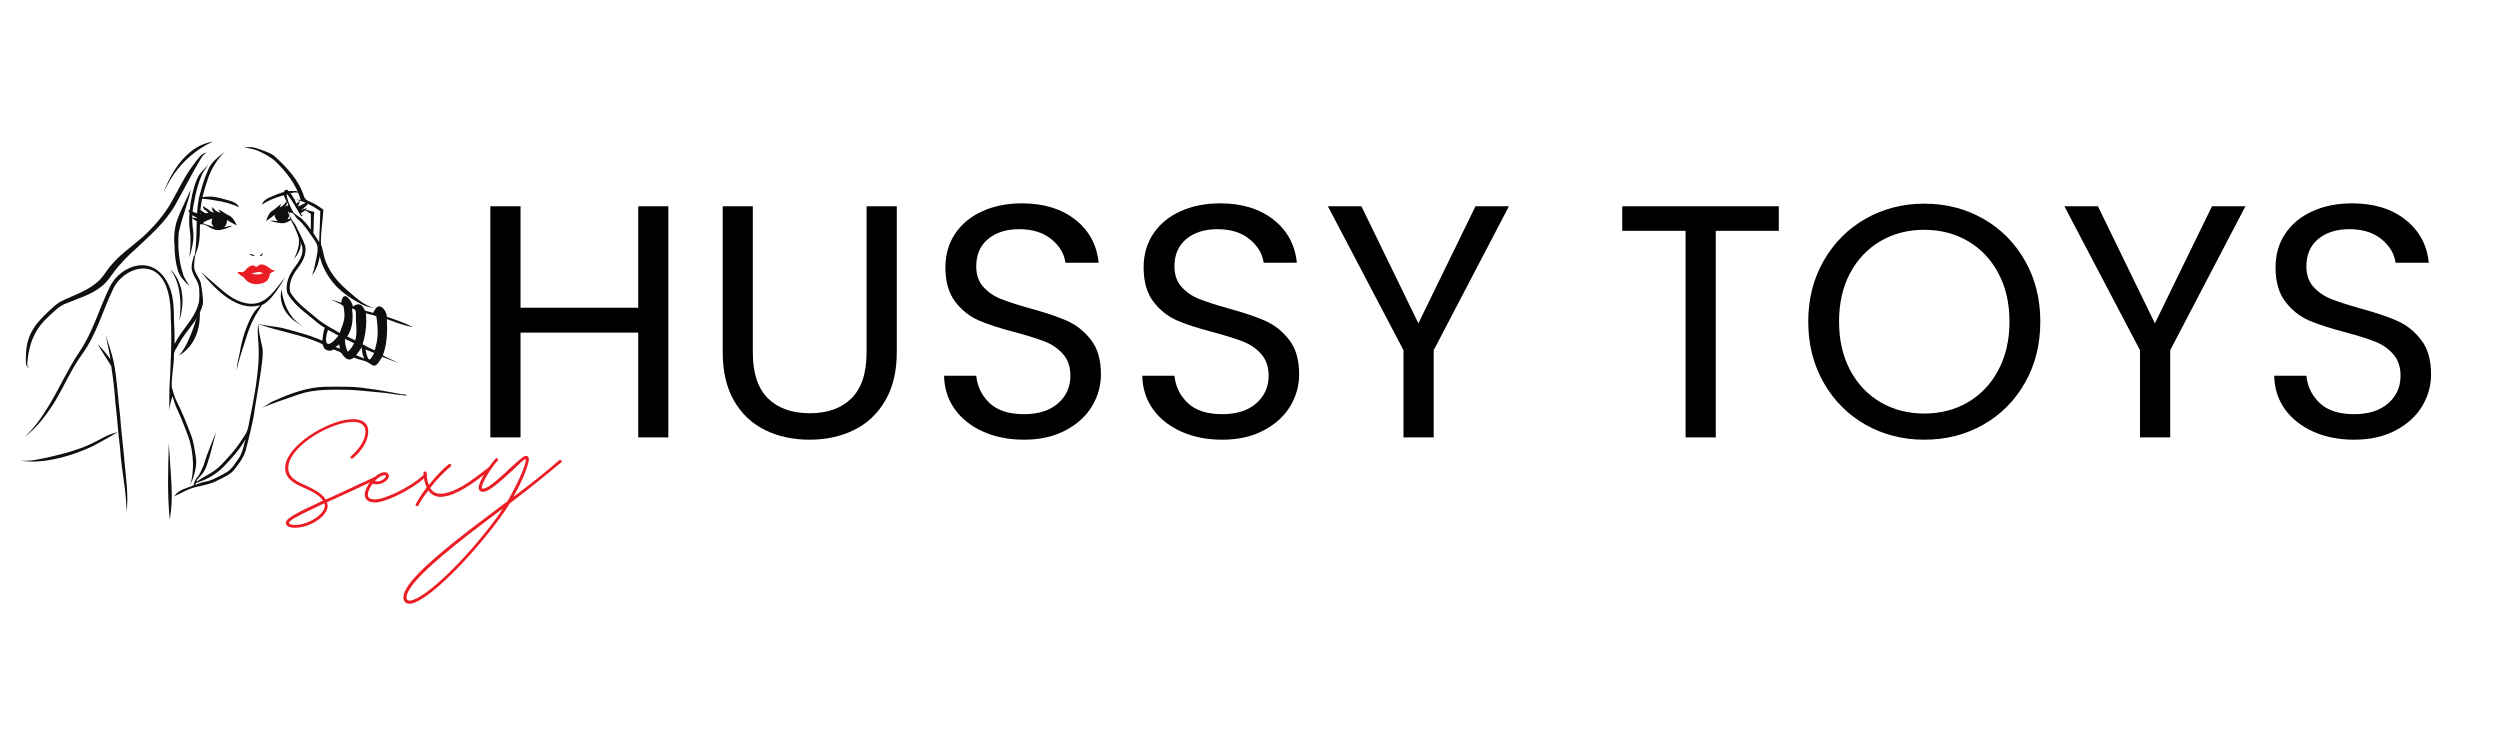 <svg xmlns="http://www.w3.org/2000/svg" xmlns:xlink="http://www.w3.org/1999/xlink" width="500" zoomAndPan="magnify" viewBox="0 0 375 112.5" height="150" preserveAspectRatio="xMidYMid meet" version="1.0"><defs><g/><clipPath id="518c96059e"><path d="M 26 22 L 61.945 22 L 61.945 75 L 26 75 Z M 26 22 " clip-rule="nonzero"/></clipPath><clipPath id="5186263600"><path d="M 39 58 L 61.945 58 L 61.945 62 L 39 62 Z M 39 58 " clip-rule="nonzero"/></clipPath><clipPath id="9d1710f5b2"><path d="M 2.957 64 L 18 64 L 18 70 L 2.957 70 Z M 2.957 64 " clip-rule="nonzero"/></clipPath><clipPath id="42d68f6152"><path d="M 25.164 66.367 L 25.809 66.367 L 25.809 77.984 L 25.164 77.984 Z M 25.164 66.367 " clip-rule="nonzero"/></clipPath><clipPath id="b39987c21c"><path d="M 24 21.242 L 32 21.242 L 32 30 L 24 30 Z M 24 21.242 " clip-rule="nonzero"/></clipPath></defs><g fill="#ea1c24" fill-opacity="1"><g transform="translate(41.546, 76.844)"><g><path d="M 3.188 2.297 C 5.688 2.031 8.219 -0.047 7.469 -1.5 L 8.391 -1.906 C 10.125 -2.703 12.234 -3.656 14.688 -4.828 C 14.797 -4.875 14.812 -4.969 14.812 -5.031 C 14.797 -5.188 14.719 -5.25 14.594 -5.234 C 14.562 -5.234 14.516 -5.234 14.516 -5.234 L 8.203 -2.297 L 7.297 -1.922 C 6.875 -2.656 5.922 -3.297 4.453 -3.969 C 2.719 -4.703 1.594 -5.359 1.703 -6.844 C 1.906 -9.75 7.328 -13.156 10.859 -13.531 C 12.5 -13.703 13.328 -13.125 13.266 -11.953 C 13.188 -10.797 12.422 -9.578 11.109 -8.422 C 11.078 -8.391 11.016 -8.297 11.016 -8.219 C 11.031 -8.109 11.156 -8.047 11.281 -8.062 C 11.312 -8.062 11.391 -8.078 11.422 -8.125 C 12.797 -9.312 13.594 -10.625 13.688 -11.922 C 13.797 -13.422 12.719 -14.141 10.812 -13.938 C 7.203 -13.547 1.5 -9.984 1.234 -6.875 C 1.109 -5.078 2.531 -4.297 4.297 -3.562 C 5.656 -2.953 6.547 -2.359 6.891 -1.75 C 2.203 0.422 1.281 1 1.344 1.672 C 1.406 2.203 2.188 2.406 3.188 2.297 Z M 3.141 1.875 C 2.375 1.953 1.828 1.812 1.797 1.625 C 1.766 1.281 2.719 0.688 7.094 -1.344 C 7.156 -1.234 7.156 -1.156 7.172 -1.078 C 7.297 0.078 5.141 1.656 3.141 1.875 Z M 3.141 1.875 "/></g></g></g><g fill="#ea1c24" fill-opacity="1"><g transform="translate(55.379, 75.368)"><g><path d="M 1.281 -0.031 C 2.469 -0.156 6.062 -1.625 8.547 -3.891 C 8.625 -3.938 8.641 -4.016 8.641 -4.094 C 8.625 -4.219 8.5 -4.281 8.375 -4.281 C 8.344 -4.266 8.297 -4.266 8.281 -4.219 C 5.844 -2.016 2.344 -0.594 1.234 -0.484 C 0.359 -0.391 -0.141 -0.562 -0.188 -1.062 C -0.25 -1.547 0.078 -2.219 0.516 -2.812 C 0.766 -2.719 1.062 -2.703 1.469 -2.75 C 2.172 -2.828 3.016 -3.5 2.953 -4 C 2.922 -4.391 2.609 -4.578 2.188 -4.531 C 0.922 -4.391 -0.797 -2.266 -0.656 -1.016 C -0.578 -0.25 0.172 0.094 1.281 -0.031 Z M 1.438 -3.172 C 1.172 -3.141 0.984 -3.172 0.828 -3.188 C 1.266 -3.656 1.781 -4.031 2.234 -4.078 C 2.422 -4.094 2.5 -4.078 2.516 -3.953 C 2.547 -3.719 1.875 -3.219 1.438 -3.172 Z M 1.438 -3.172 "/></g></g></g><g fill="#ea1c24" fill-opacity="1"><g transform="translate(63.234, 74.53)"><g><path d="M -0.672 1.406 C -0.594 1.391 -0.516 1.328 -0.484 1.297 C -0.062 0.516 0.406 -0.203 0.969 -0.875 C 0.984 -0.953 1.031 -0.938 1.078 -0.891 C 1.516 -0.25 2.25 0.078 3.141 -0.016 C 5.281 -0.25 7.547 -1.891 10.266 -4 C 10.297 -4.031 10.297 -4.109 10.281 -4.188 C 10.266 -4.312 10.188 -4.391 10.078 -4.375 C 10 -4.375 9.953 -4.359 9.922 -4.312 C 7.266 -2.25 5.156 -0.703 3.094 -0.484 C 2.312 -0.406 1.703 -0.656 1.328 -1.281 C 1.281 -1.344 1.281 -1.391 1.328 -1.391 C 2.375 -2.734 3.547 -3.875 4.359 -4.547 C 4.422 -4.578 4.469 -4.656 4.453 -4.734 C 4.438 -4.859 4.312 -4.953 4.203 -4.938 C 4.156 -4.938 4.125 -4.922 4.078 -4.891 C 3.281 -4.266 2.172 -3.141 1.156 -1.859 C 1.078 -1.828 1.047 -1.812 1.047 -1.875 C 0.891 -2.344 0.781 -2.906 0.75 -3.609 C 0.734 -3.734 0.609 -3.828 0.5 -3.812 C 0.375 -3.797 0.266 -3.672 0.281 -3.547 C 0.328 -2.703 0.484 -1.984 0.75 -1.469 C 0.75 -1.406 0.75 -1.359 0.719 -1.328 C 0.125 -0.562 -0.406 0.234 -0.859 1.078 C -0.891 1.109 -0.891 1.156 -0.891 1.188 C -0.875 1.297 -0.781 1.406 -0.672 1.406 Z M -0.672 1.406 "/></g></g></g><g fill="#ea1c24" fill-opacity="1"><g transform="translate(72.891, 73.5)"><g><path d="M -11.344 17.062 C -8.781 16.781 -2.25 10.141 2.109 4.188 C 2.609 3.484 3.125 2.766 3.547 2.031 C 6.891 -0.469 9.734 -2.859 11.297 -4.141 C 11.344 -4.203 11.359 -4.281 11.359 -4.359 C 11.344 -4.469 11.234 -4.531 11.109 -4.516 C 11.078 -4.516 11.031 -4.516 11 -4.469 C 9.328 -3 7.109 -1.188 4.109 1.031 C 5.641 -1.656 6.5 -4.078 6.438 -4.688 C 6.406 -4.984 6.25 -5.156 5.938 -5.125 C 5.672 -5.094 5.203 -4.719 3.75 -3.391 C 2.266 -1.984 0.438 -0.281 -0.375 -0.203 C -0.578 -0.172 -0.609 -0.203 -0.625 -0.328 C -0.688 -0.906 0.734 -3.297 1.766 -4.406 C 1.797 -4.438 1.844 -4.5 1.828 -4.578 C 1.828 -4.688 1.703 -4.781 1.578 -4.766 C 1.547 -4.766 1.5 -4.734 1.469 -4.719 C 0.531 -3.734 -1.172 -1.125 -1.094 -0.281 C -1.047 0.109 -0.734 0.312 -0.312 0.266 C 0.641 0.172 2.578 -1.672 4.078 -3.031 C 5 -3.922 5.5 -4.391 5.781 -4.578 C 5.906 -4.656 5.984 -4.609 6 -4.484 C 5.859 -3.266 4.25 -0.031 3.203 1.719 L 2.953 1.891 L -2.609 6.094 C -9.484 11.422 -12.562 14.547 -12.375 16.281 C -12.312 16.797 -11.891 17.125 -11.344 17.062 Z M -11.391 16.594 C -11.703 16.625 -11.875 16.5 -11.906 16.234 C -12.062 14.734 -8.984 11.609 -2.328 6.453 C -0.719 5.203 0.969 3.969 2.562 2.75 L 1.781 3.922 C -2.922 10.375 -9.141 16.359 -11.391 16.594 Z M -11.391 16.594 "/></g></g></g><g clip-path="url(#518c96059e)"><path fill="#100f0d" d="M 33.508 70.039 C 32.367 71.191 30.906 72.004 29.355 72.461 C 29.348 72.531 29.34 72.672 29.336 72.742 C 29.922 72.438 30.566 72.281 31.211 72.164 C 32.117 71.887 32.945 71.406 33.781 70.965 C 34.68 70.508 35.211 69.609 35.766 68.816 C 36.383 67.945 36.535 66.879 36.828 65.883 C 35.953 67.438 34.738 68.762 33.508 70.039 Z M 54.816 52.422 C 55.293 54.758 55.609 53.895 56.129 52.938 C 55.691 52.762 55.25 52.598 54.816 52.422 Z M 53.41 53.281 C 53.824 53.445 54.238 53.613 54.641 53.801 C 54.375 53.266 54.289 52.676 54.266 52.09 C 53.996 52.496 53.723 52.902 53.41 53.281 Z M 50.312 52.047 C 50.539 52.133 50.766 52.219 50.992 52.301 C 50.953 52.09 50.918 51.875 50.879 51.664 C 50.691 51.793 50.5 51.918 50.312 52.047 Z M 51.77 50.836 C 51.695 51.508 51.887 52.152 52.145 52.766 C 52.582 52.438 52.895 51.977 53.098 51.473 C 52.648 51.27 52.211 51.051 51.77 50.836 Z M 49.191 49.484 C 48.543 51.43 48.953 52.633 50.762 50.344 C 50.238 50.047 49.723 49.75 49.191 49.484 Z M 54.883 46.984 C 54.871 47.012 55.195 49.246 54.379 51.637 C 54.98 51.965 55.582 52.289 56.219 52.547 C 56.605 51.07 56.84 50.199 56.461 47.465 C 55.988 47.184 55.395 47.188 54.883 46.984 Z M 52.797 46.301 C 52.953 47.301 53.027 49.039 52.09 50.484 C 52.555 50.719 52.809 50.844 53.281 51.055 C 53.652 49.848 53.355 48.59 53.379 47.363 C 53.41 46.844 53.418 46.312 52.797 46.301 Z M 36.586 22.047 C 37.461 22.109 37.816 21.973 38.66 22.301 C 39.484 22.586 40.348 22.84 41.074 23.328 C 42.977 25.051 44.883 27.035 45.613 29.523 C 45.719 29.781 46.078 30.156 46.414 30.219 C 47.18 30.512 47.859 30.977 48.512 31.465 C 48.402 33.18 48.09 34.895 48.141 36.617 C 48.363 37.273 48.48 37.84 48.633 38.527 C 49.164 40.5 50.484 42.137 52.008 43.465 C 53.18 44.465 54.523 45.801 56.094 46.191 C 55.422 46.109 54.758 45.93 54.164 45.609 C 52.797 44.895 51.5 44.02 50.414 42.918 C 49.25 41.656 48.371 40.129 47.961 38.461 C 47.781 39.484 47.457 40.488 46.785 41.305 C 46.93 40.902 47.094 40.504 47.164 40.082 C 47.34 39.109 47.664 38.145 47.645 37.145 C 47.629 36.746 47.43 36.391 47.207 36.074 C 46.41 34.945 45.688 33.734 44.617 32.828 C 44.227 32.508 44.047 31.738 43.418 31.887 C 43.383 32.738 44.109 33.258 44.43 33.965 C 44.906 34.949 45.457 35.902 45.797 36.945 C 46.016 38.191 45.344 39.359 44.602 40.309 C 43.844 41.293 43.242 42.566 43.531 43.824 C 44.418 45.312 45.848 46.371 47.172 47.457 C 48.277 48.496 49.645 49.184 50.953 49.934 C 51.574 48.195 51.875 47.859 51.52 45.918 C 50.953 45.441 50.199 45.223 49.531 44.914 C 50.094 45.055 50.648 45.219 51.191 45.418 C 51.523 42.973 53.109 45.738 52.898 45.98 C 53.273 45.785 54.117 45.082 54.746 46.594 C 55.09 46.703 55.438 46.793 55.793 46.859 C 55.828 46.891 55.895 46.945 55.93 46.977 C 56.223 46.559 56.43 45.785 57.102 45.988 C 57.66 46.277 57.98 46.91 58.031 47.52 C 59.355 47.957 60.672 48.434 61.93 49.043 C 60.574 48.855 59.312 48.32 58.031 47.875 C 58.121 49.699 58.082 51.574 57.43 53.305 C 58.211 53.727 59.035 54.066 59.82 54.477 C 58.984 54.172 58.168 53.824 57.336 53.516 C 55.98 55.863 56.043 54.5 54.566 54.102 C 54.07 53.973 53.57 53.84 53.094 53.648 C 52.73 53.844 52.172 54.398 51.297 53.074 C 51.012 52.676 50.473 52.625 50.055 52.422 C 49.578 52.723 48.93 52.648 48.59 52.188 C 48.508 51.941 48.469 51.625 48.184 51.539 C 45.172 50.145 41.828 49.73 38.73 48.594 C 39.266 53.938 40.164 49.824 38.23 61.227 C 38.062 62.988 36.996 67.031 36.945 67.195 C 36.691 68.453 35.891 69.488 35.117 70.477 C 34.492 71.238 33.535 71.59 32.688 72.043 C 31.289 72.82 29.625 72.828 28.168 73.457 L 26.148 74.441 C 26.855 73.34 28.07 73.277 29.078 72.766 C 29.023 72.395 29.316 72.113 29.434 71.781 C 29.988 71.258 30.203 70.477 30.535 69.805 C 31.051 68.102 31.746 66.457 32.406 64.805 C 31.969 66.43 31.602 68.074 31.066 69.672 C 30.859 70.355 30.496 71 29.977 71.496 C 29.785 71.719 29.453 71.926 29.523 72.262 C 30.383 71.566 31.43 71.16 32.305 70.488 C 33.129 69.891 33.773 69.09 34.457 68.344 C 35.344 67.383 36.082 66.297 36.781 65.199 C 37.16 64.609 37.289 63.91 37.395 63.23 C 39.781 51.848 38.348 51.637 38.727 48.582 C 39.891 48.883 41.098 48.945 42.273 49.176 C 44.324 49.73 46.402 50.23 48.344 51.102 C 48.41 50.449 48.488 49.789 48.711 49.168 C 47.93 48.719 47.258 48.129 46.578 47.547 C 45.266 46.516 43.902 45.422 43.086 43.945 C 42.754 42.566 43.387 41.141 44.227 40.055 C 44.895 39.184 45.57 38.117 45.324 36.973 C 44.809 35.59 44.309 34.188 43.59 32.895 C 43.422 32.562 43.387 32.191 43.348 31.828 C 43.484 31.598 43.512 31.332 43.488 31.07 C 43.059 30.445 42.703 29.754 42.488 29.027 C 42.551 28.758 42.738 28.379 43.082 28.465 C 44.27 29.559 44.68 31.168 45.285 32.598 C 44.555 31.367 43.852 30.105 42.973 28.965 C 43.047 29.934 43.441 30.848 43.906 31.691 C 44.137 32.121 44.621 32.316 44.98 32.617 C 45.66 33.098 46.16 33.77 46.625 34.441 C 46.629 33.656 46.621 32.871 46.633 32.086 C 46.18 31.758 45.691 31.484 45.219 31.191 C 45.848 31.434 46.48 31.684 47.152 31.773 C 46.984 32.824 47.129 33.891 47 34.945 C 47.273 35.41 47.605 35.84 47.871 36.312 C 47.961 34.766 47.977 33.215 48.047 31.668 C 46.938 30.898 45.723 30.234 44.391 29.953 C 44.566 29.961 44.918 29.973 45.094 29.98 C 44.457 27.645 42.887 25.699 41.156 24.051 C 40.492 23.52 39.738 23.113 38.977 22.746 C 38.23 22.359 37.379 22.293 36.586 22.047 " fill-opacity="1" fill-rule="nonzero"/></g><path fill="#100f0d" d="M 25.633 59.133 Z M 25.781 59.133 C 25.781 59.133 25.781 59.133 25.785 59.133 C 25.777 59.133 25.777 59.129 25.781 59.133 Z M 30.055 31.82 C 30.129 30.098 30.637 28.441 31.188 26.82 C 31.707 25.27 32.586 23.855 33.785 22.73 C 32.801 23.508 31.703 24.266 31.219 25.473 C 30.605 26.816 30.211 28.246 29.848 29.676 C 29.266 32.527 29.691 35.469 29.199 38.332 C 29.027 38.402 29.016 38.566 28.98 38.789 C 28.84 39.242 28.738 39.715 28.742 40.191 C 28.805 41.293 29.758 42.09 29.867 43.18 C 29.902 43.785 29.973 44.984 29.773 45.57 C 29.086 47.996 27.297 49.355 26.188 51.594 C 26.18 50.578 26.199 49.562 26.109 48.551 C 26.062 46.723 26.129 44.836 25.449 43.098 C 23.301 37.773 18.016 39.688 16.418 43.137 C 14.859 46.355 13.914 49.883 11.863 52.852 C 10.168 55.379 8.949 58.172 7.371 60.762 C 6.34 62.477 5.203 64.164 3.703 65.516 C 5.484 64.207 6.824 62.41 8.023 60.582 C 9.523 58.141 10.625 55.473 12.309 53.141 C 14.469 50.199 15.391 46.621 16.961 43.379 C 18.594 39.719 25.672 37.434 25.613 47.539 C 25.809 51.25 25.59 54.969 25.391 58.672 C 25.398 58.688 25.406 58.707 25.414 58.723 C 25.406 59.559 25.379 61.016 25.379 61.695 C 25.398 60.992 25.672 60.086 25.875 59.426 C 26.051 59.992 26.273 60.777 26.496 61.211 C 27.168 62.668 27.762 64.164 28.316 65.668 C 29.02 67.969 29.211 70.473 28.523 72.805 C 29.094 71.465 29.609 69.996 29.371 68.52 C 29.188 67.434 29.062 66.324 28.668 65.289 C 27.996 63.527 27.309 61.766 26.445 60.09 C 26.113 59.473 26.012 58.77 25.773 58.117 C 25.676 56.504 26.098 54.914 26.094 53.297 C 26.031 52.652 26.547 52.184 26.797 51.637 C 27.98 49.414 29.758 48.137 30.418 45.676 C 30.539 44.914 30.258 43.32 30.148 42.559 C 29.941 41.629 29.102 40.918 29.113 39.93 C 29.156 39.203 29.18 38.453 29.465 37.77 C 30.242 35.879 29.859 33.801 30.055 31.82 " fill-opacity="1" fill-rule="nonzero"/><path fill="#100f0d" d="M 25.379 61.898 C 25.379 61.844 25.379 61.773 25.379 61.695 C 25.375 61.766 25.375 61.832 25.379 61.898 " fill-opacity="1" fill-rule="nonzero"/><path fill="#100f0d" d="M 29.043 24.672 C 29.605 23.992 30.051 23.047 31.004 22.863 C 30.746 23.078 30.438 23.262 30.273 23.562 C 28.816 25.926 27.609 28.422 26.238 30.828 C 24.734 33.422 22.414 35.387 20.262 37.426 C 19.172 38.363 18.188 39.418 17.281 40.535 C 16.672 41.348 16.133 42.234 15.328 42.879 C 13.789 44.191 11.789 44.727 9.953 45.5 C 9.344 45.711 8.801 46.086 8.328 46.516 C 7.25 47.484 6.129 48.469 5.422 49.754 C 4.527 51.266 4.188 53.031 4.074 54.762 C 4.156 54.871 4.32 55.086 4.402 55.195 C 4.168 55.016 3.844 54.828 3.891 54.48 C 3.824 52.562 3.984 50.844 5.074 49.199 C 5.629 48.297 6.406 47.566 7.152 46.828 C 7.758 46.258 8.344 45.652 9.082 45.25 C 10.926 44.301 13 43.711 14.586 42.324 C 15.383 41.684 15.855 40.758 16.504 39.984 C 17.824 38.305 19.625 37.098 21.23 35.703 C 22.898 34.223 24.559 32.348 25.668 30.391 C 26.766 28.473 27.684 26.438 29.043 24.672 " fill-opacity="1" fill-rule="nonzero"/><path fill="#100f0d" d="M 26.82 34.805 C 27.406 32.23 28.473 29.719 28.594 28.441 C 27.977 29.926 27.191 31.34 26.629 32.848 C 26.148 34.16 26.047 35.574 26.18 36.957 C 26.191 38.168 26.34 39.383 26.672 40.555 C 26.977 41.52 27.703 42.266 28.445 42.922 C 28.094 42.32 27.641 41.762 27.445 41.082 C 26.805 39.066 26.633 36.906 26.82 34.805 " fill-opacity="1" fill-rule="nonzero"/><path fill="#100f0d" d="M 29.633 26.676 C 28.863 28.246 28.078 32.109 28.488 34.633 C 28.672 35.973 28.559 37.32 28.398 38.652 C 28.777 37.309 29.176 35.902 28.953 34.496 C 28.754 33.066 28.809 31.602 29.141 30.199 C 29.344 28.859 29.742 27.555 30.242 26.297 C 30.488 25.695 30.93 25.207 31.293 24.672 C 30.695 25.301 30.008 25.879 29.633 26.676 " fill-opacity="1" fill-rule="nonzero"/><path fill="#100f0d" d="M 30.129 40.758 C 32.66 42.957 34.059 44.352 35.523 45.02 C 39.281 46.734 40.758 44.145 42.77 41.559 C 40.574 45.516 39.305 45.734 39.305 45.734 C 38.887 46.473 38.371 47.156 38 47.918 C 37.555 48.828 37.195 49.777 36.902 50.742 C 36.383 52.32 35.863 53.902 35.492 55.523 C 35.535 54.59 35.828 53.695 35.984 52.781 C 36.301 50.848 36.914 48.953 37.855 47.227 C 38.191 46.613 38.562 46.281 39.07 45.793 C 37.852 46.027 34.977 46.832 30.129 40.758 " fill-opacity="1" fill-rule="nonzero"/><path fill="#100f0d" d="M 16.578 53.93 C 16.398 52.691 16.09 51.477 15.852 50.246 C 16.301 51.594 16.754 52.941 17.066 54.328 C 17.566 56.938 17.68 59.598 18.004 62.234 C 18.176 64.723 18.512 67.199 18.719 69.688 C 18.934 72.051 19.277 74.43 18.992 76.805 C 18.961 73.602 18.195 70.461 18.016 67.266 C 17.703 64.992 17.602 62.695 17.305 60.418 C 17.199 58.574 16.965 56.742 16.684 54.918 C 16.023 53.805 15.281 52.734 14.625 51.617 C 15.355 52.316 16.016 53.094 16.578 53.93 " fill-opacity="1" fill-rule="nonzero"/><g clip-path="url(#5186263600)"><path fill="#100f0d" d="M 48.809 58.016 C 50.898 58.008 53.008 57.926 55.082 58.273 C 56.707 58.469 58.32 58.766 59.926 59.078 C 60.277 59.246 60.766 59.004 61.031 59.348 C 59.547 59.246 58.07 58.918 56.574 58.824 C 55.188 58.699 53.805 58.539 52.414 58.477 C 49.887 58.445 47.293 58.328 44.867 59.141 C 42.926 59.816 40.973 60.457 39.082 61.25 C 39.863 60.949 40.465 60.336 41.258 60.059 C 43.645 58.988 46.16 58.066 48.809 58.016 " fill-opacity="1" fill-rule="nonzero"/></g><g clip-path="url(#9d1710f5b2)"><path fill="#100f0d" d="M 13.48 66.668 C 14.863 66.039 16.133 65.125 17.648 64.824 C 16.656 65.398 15.676 65.988 14.664 66.523 C 12.496 67.762 6.934 69.855 2.977 69.059 C 4.617 69.277 6.211 68.797 7.801 68.465 C 9.734 68.012 11.668 67.488 13.48 66.668 " fill-opacity="1" fill-rule="nonzero"/></g><g clip-path="url(#42d68f6152)"><path fill="#100f0d" d="M 25.473 77.984 C 25.07 74.148 25.223 70.285 25.324 66.438 C 25.664 72.594 26.051 74.152 25.473 77.984 " fill-opacity="1" fill-rule="nonzero"/></g><path fill="#100f0d" d="M 42.992 28.711 C 42.074 28.879 41.227 29.285 40.375 29.645 C 39.902 29.852 39.457 30.18 39.273 30.68 C 40.25 30.086 41.305 29.621 42.41 29.332 C 42.496 29.309 44 28.797 44.402 28.871 C 44.496 28.887 44.594 28.895 44.691 28.902 C 44.684 28.852 44.672 28.801 44.66 28.754 C 44.43 28.52 42.992 28.711 42.992 28.711 " fill-opacity="1" fill-rule="nonzero"/><path fill="#100f0d" d="M 44.004 30.246 C 44.031 30.297 44.055 30.348 44.078 30.395 C 44.164 30.301 44.219 30.176 44.262 29.836 C 44.188 29.926 44.059 30.035 43.922 30.145 C 43.953 30.168 43.984 30.203 44.004 30.246 " fill-opacity="1" fill-rule="nonzero"/><path fill="#100f0d" d="M 43.617 32.809 C 43.605 32.781 43.598 32.75 43.594 32.719 C 43.438 32.789 43.281 32.863 43.133 32.945 C 43.219 32.758 43.316 32.574 43.359 32.375 C 43.34 32.156 43.246 31.953 43.176 31.75 C 43.438 31.82 43.711 31.867 43.973 31.945 C 43.695 31.59 43.594 31.145 43.395 30.746 C 43.383 30.719 43.375 30.691 43.371 30.668 C 43.207 30.848 42.945 30.891 42.727 30.988 C 43.148 30.629 43.012 30.547 42.953 30.156 C 42.703 30.633 42.52 30.828 42.094 31.047 C 42.051 31.07 42.004 31.094 41.957 31.113 C 42.047 30.938 42.105 30.758 42.164 30.578 L 41.008 31.52 C 40.852 31.602 40.699 31.703 40.57 31.832 C 40.242 32.211 40.062 32.684 39.914 33.148 C 40.352 32.863 40.789 32.566 41.184 32.219 C 41.199 32.609 41.414 32.93 41.684 33.195 C 41.297 33.121 40.91 33.07 40.52 33.109 C 41.164 33.34 41.852 33.488 42.543 33.484 C 43.078 33.383 43.41 33.156 43.699 32.934 C 43.664 32.898 43.633 32.855 43.617 32.809 " fill-opacity="1" fill-rule="nonzero"/><path fill="#100f0d" d="M 46.34 30.125 C 45.902 30.375 45.18 30.852 44.691 30.949 C 44.691 30.949 44.867 30.543 45.016 30.102 C 45.016 30.102 44.539 30.488 44.242 30.73 C 44.355 30.957 44.473 31.184 44.609 31.398 C 44.805 31.703 44.934 32.062 45.156 32.344 C 45.164 32.355 45.168 32.363 45.176 32.375 C 45.238 32.383 45.305 32.391 45.375 32.406 C 45.289 32.258 45.164 32.117 45.086 31.961 C 45.566 31.793 45.801 31.508 46.051 31.227 L 45.133 31.496 C 45.527 31.191 46.238 30.855 46.34 30.125 " fill-opacity="1" fill-rule="nonzero"/><path fill="#100f0d" d="M 31.613 29.488 C 32.621 29.539 33.586 29.859 34.547 30.129 C 35.086 30.281 35.609 30.574 35.875 31.082 C 34.746 30.582 33.551 30.234 32.324 30.074 C 32.23 30.059 30.551 29.723 30.129 29.852 C 30.027 29.883 29.926 29.906 29.82 29.926 C 29.824 29.871 29.832 29.816 29.836 29.762 C 30.051 29.48 31.613 29.488 31.613 29.488 " fill-opacity="1" fill-rule="nonzero"/><path fill="#100f0d" d="M 30.422 33.473 C 30.809 33.09 31.355 32.969 31.844 32.77 C 31.797 32.996 31.727 33.227 31.734 33.465 C 31.812 33.672 31.941 33.855 32.059 34.043 C 31.52 33.836 30.945 33.723 30.422 33.473 Z M 29.711 32.766 L 28.691 32.602 C 29 32.871 29.293 33.145 29.828 33.258 C 29.766 33.438 29.652 33.605 29.578 33.773 C 31.055 33.258 31.23 34.449 32.766 34.535 C 33.504 34.445 34.219 34.191 34.879 33.859 C 34.457 33.871 34.047 33.977 33.645 34.109 C 33.898 33.789 34.082 33.418 34.043 32.996 C 34.516 33.312 35.023 33.57 35.531 33.816 C 35.309 33.336 35.051 32.855 34.648 32.5 C 34.488 32.379 34.312 32.289 34.133 32.223 L 32.762 31.375 C 32.852 31.559 32.938 31.742 33.059 31.918 C 33.008 31.902 32.953 31.887 32.902 31.867 C 32.418 31.688 32.191 31.504 31.859 31.031 C 31.852 31.461 31.719 31.566 32.219 31.891 C 31.945 31.809 31.617 31.809 31.422 31.57 C 31.207 31.348 30.641 31.078 30.41 30.871 C 30.613 31.648 30.734 31.32 31.27 31.957 C 31.148 31.945 30.988 31.961 30.828 31.988 C 30.828 31.988 29.641 31.254 29.641 31.254 C 29.863 31.711 30.109 32.121 30.109 32.121 C 29.574 32.082 28.73 31.676 28.227 31.465 C 28.441 32.23 29.246 32.496 29.711 32.766 " fill-opacity="1" fill-rule="nonzero"/><path fill="#ea1c24" d="M 39.457 41.004 C 38.977 41.199 38.227 41.219 37.695 41.039 C 38.195 40.902 39.023 40.625 39.457 41.004 Z M 38.98 39.684 C 38.871 39.746 38.672 39.973 38.516 40.012 C 38.309 40.062 38.195 39.848 37.992 39.805 C 36.949 39.918 36.938 40.691 36.363 40.82 C 36.043 40.773 35.93 40.824 35.605 40.789 C 35.859 41.32 36.383 41.32 36.707 41.789 C 37.32 42.664 38.512 42.801 39.527 42.43 C 40.246 42.168 40.359 41.621 40.527 40.988 C 40.793 40.871 41.055 40.742 41.277 40.559 C 40.438 40.648 40.246 39.578 38.98 39.684 " fill-opacity="1" fill-rule="nonzero"/><path fill="#100f0d" d="M 38.246 38.41 C 37.914 38.453 37.633 38.262 37.363 38.086 C 37.695 38.035 37.988 38.223 38.246 38.41 " fill-opacity="1" fill-rule="nonzero"/><path fill="#100f0d" d="M 39.43 37.945 L 38.961 38.359 C 38.961 38.359 39.328 38.602 39.43 37.945 " fill-opacity="1" fill-rule="nonzero"/><path fill="#100f0d" d="M 44.727 35.223 C 44.727 35.223 45.945 36.875 44.059 38.855 C 44.059 38.855 45.227 36.984 44.727 35.223 " fill-opacity="1" fill-rule="nonzero"/><path fill="#100f0d" d="M 42.23 43.371 C 42.23 43.371 42.508 47.332 45.445 48.93 C 45.445 48.93 41.398 47.168 42.23 43.371 " fill-opacity="1" fill-rule="nonzero"/><path fill="#100f0d" d="M 26.875 48.215 C 26.875 48.215 27.816 43.371 25.543 40.398 C 25.543 40.398 28.539 42.875 26.875 48.215 " fill-opacity="1" fill-rule="nonzero"/><g clip-path="url(#b39987c21c)"><path fill="#100f0d" d="M 31.977 21.242 C 31.977 21.242 26.875 23.168 24.492 29.059 C 24.492 29.059 26.652 22.012 31.977 21.242 " fill-opacity="1" fill-rule="nonzero"/></g><path fill="#100f0d" d="M 29.961 46.547 C 29.961 46.547 30.496 51.258 26.801 53.352 C 27.461 52.777 28.59 50.746 29.438 47.84 C 29.617 47.223 29.816 47.324 29.961 46.547 " fill-opacity="1" fill-rule="nonzero"/><g fill="#000000" fill-opacity="1"><g transform="translate(69.72, 65.611)"><g><path d="M 30.531 -34.672 L 30.531 0 L 26.016 0 L 26.016 -15.719 L 8.359 -15.719 L 8.359 0 L 3.828 0 L 3.828 -34.672 L 8.359 -34.672 L 8.359 -19.453 L 26.016 -19.453 L 26.016 -34.672 Z M 30.531 -34.672 "/></g></g></g><g fill="#000000" fill-opacity="1"><g transform="translate(104.673, 65.611)"><g><path d="M 8.25 -34.672 L 8.25 -12.734 C 8.25 -9.648 9.004 -7.359 10.516 -5.859 C 12.023 -4.367 14.125 -3.625 16.812 -3.625 C 19.457 -3.625 21.535 -4.367 23.047 -5.859 C 24.555 -7.359 25.312 -9.648 25.312 -12.734 L 25.312 -34.672 L 29.844 -34.672 L 29.844 -12.781 C 29.844 -9.895 29.258 -7.461 28.094 -5.484 C 26.938 -3.516 25.367 -2.051 23.391 -1.094 C 21.422 -0.133 19.211 0.344 16.766 0.344 C 14.305 0.344 12.086 -0.133 10.109 -1.094 C 8.141 -2.051 6.582 -3.516 5.438 -5.484 C 4.301 -7.461 3.734 -9.895 3.734 -12.781 L 3.734 -34.672 Z M 8.25 -34.672 "/></g></g></g><g fill="#000000" fill-opacity="1"><g transform="translate(138.78, 65.611)"><g><path d="M 14.828 0.344 C 12.535 0.344 10.484 -0.062 8.672 -0.875 C 6.867 -1.688 5.453 -2.812 4.422 -4.25 C 3.398 -5.695 2.867 -7.363 2.828 -9.25 L 7.656 -9.25 C 7.82 -7.625 8.492 -6.254 9.672 -5.141 C 10.848 -4.035 12.566 -3.484 14.828 -3.484 C 16.973 -3.484 18.664 -4.02 19.906 -5.094 C 21.156 -6.176 21.781 -7.562 21.781 -9.25 C 21.781 -10.57 21.414 -11.648 20.688 -12.484 C 19.957 -13.316 19.047 -13.945 17.953 -14.375 C 16.859 -14.801 15.383 -15.266 13.531 -15.766 C 11.238 -16.359 9.406 -16.953 8.031 -17.547 C 6.656 -18.148 5.477 -19.086 4.5 -20.359 C 3.52 -21.641 3.031 -23.359 3.031 -25.516 C 3.031 -27.398 3.508 -29.07 4.469 -30.531 C 5.438 -31.988 6.789 -33.113 8.531 -33.906 C 10.27 -34.707 12.266 -35.109 14.516 -35.109 C 17.766 -35.109 20.426 -34.297 22.5 -32.672 C 24.57 -31.047 25.742 -28.891 26.016 -26.203 L 21.031 -26.203 C 20.863 -27.535 20.164 -28.707 18.938 -29.719 C 17.719 -30.727 16.098 -31.234 14.078 -31.234 C 12.18 -31.234 10.633 -30.742 9.438 -29.766 C 8.25 -28.785 7.656 -27.414 7.656 -25.656 C 7.656 -24.395 8.008 -23.367 8.719 -22.578 C 9.438 -21.785 10.316 -21.18 11.359 -20.766 C 12.41 -20.348 13.879 -19.875 15.766 -19.344 C 18.055 -18.719 19.895 -18.098 21.281 -17.484 C 22.676 -16.867 23.867 -15.922 24.859 -14.641 C 25.859 -13.367 26.359 -11.641 26.359 -9.453 C 26.359 -7.754 25.91 -6.16 25.016 -4.672 C 24.117 -3.18 22.789 -1.973 21.031 -1.047 C 19.281 -0.117 17.211 0.344 14.828 0.344 Z M 14.828 0.344 "/></g></g></g><g fill="#000000" fill-opacity="1"><g transform="translate(168.512, 65.611)"><g><path d="M 14.828 0.344 C 12.535 0.344 10.484 -0.062 8.672 -0.875 C 6.867 -1.688 5.453 -2.812 4.422 -4.25 C 3.398 -5.695 2.867 -7.363 2.828 -9.25 L 7.656 -9.25 C 7.82 -7.625 8.492 -6.254 9.672 -5.141 C 10.848 -4.035 12.566 -3.484 14.828 -3.484 C 16.973 -3.484 18.664 -4.02 19.906 -5.094 C 21.156 -6.176 21.781 -7.562 21.781 -9.25 C 21.781 -10.57 21.414 -11.648 20.688 -12.484 C 19.957 -13.316 19.047 -13.945 17.953 -14.375 C 16.859 -14.801 15.383 -15.266 13.531 -15.766 C 11.238 -16.359 9.406 -16.953 8.031 -17.547 C 6.656 -18.148 5.477 -19.086 4.5 -20.359 C 3.52 -21.641 3.031 -23.359 3.031 -25.516 C 3.031 -27.398 3.508 -29.07 4.469 -30.531 C 5.438 -31.988 6.789 -33.113 8.531 -33.906 C 10.27 -34.707 12.266 -35.109 14.516 -35.109 C 17.766 -35.109 20.426 -34.297 22.5 -32.672 C 24.57 -31.047 25.742 -28.891 26.016 -26.203 L 21.031 -26.203 C 20.863 -27.535 20.164 -28.707 18.938 -29.719 C 17.719 -30.727 16.098 -31.234 14.078 -31.234 C 12.18 -31.234 10.633 -30.742 9.438 -29.766 C 8.25 -28.785 7.656 -27.414 7.656 -25.656 C 7.656 -24.395 8.008 -23.367 8.719 -22.578 C 9.438 -21.785 10.316 -21.18 11.359 -20.766 C 12.41 -20.348 13.879 -19.875 15.766 -19.344 C 18.055 -18.719 19.895 -18.098 21.281 -17.484 C 22.676 -16.867 23.867 -15.922 24.859 -14.641 C 25.859 -13.367 26.359 -11.641 26.359 -9.453 C 26.359 -7.754 25.91 -6.16 25.016 -4.672 C 24.117 -3.18 22.789 -1.973 21.031 -1.047 C 19.281 -0.117 17.211 0.344 14.828 0.344 Z M 14.828 0.344 "/></g></g></g><g fill="#000000" fill-opacity="1"><g transform="translate(198.243, 65.611)"><g><path d="M 28.094 -34.672 L 16.812 -13.078 L 16.812 0 L 12.281 0 L 12.281 -13.078 L 0.938 -34.672 L 5.969 -34.672 L 14.516 -17.109 L 23.078 -34.672 Z M 28.094 -34.672 "/></g></g></g><g fill="#000000" fill-opacity="1"><g transform="translate(227.826, 65.611)"><g/></g></g><g fill="#000000" fill-opacity="1"><g transform="translate(241.648, 65.611)"><g><path d="M 25.172 -34.672 L 25.172 -30.984 L 15.719 -30.984 L 15.719 0 L 11.188 0 L 11.188 -30.984 L 1.688 -30.984 L 1.688 -34.672 Z M 25.172 -34.672 "/></g></g></g><g fill="#000000" fill-opacity="1"><g transform="translate(269.093, 65.611)"><g><path d="M 19.547 0.344 C 16.328 0.344 13.391 -0.406 10.734 -1.906 C 8.086 -3.414 5.992 -5.52 4.453 -8.219 C 2.91 -10.926 2.141 -13.973 2.141 -17.359 C 2.141 -20.742 2.91 -23.785 4.453 -26.484 C 5.992 -29.18 8.086 -31.285 10.734 -32.797 C 13.391 -34.305 16.328 -35.062 19.547 -35.062 C 22.797 -35.062 25.742 -34.305 28.391 -32.797 C 31.047 -31.285 33.133 -29.188 34.656 -26.5 C 36.188 -23.82 36.953 -20.773 36.953 -17.359 C 36.953 -13.941 36.188 -10.891 34.656 -8.203 C 33.133 -5.516 31.047 -3.414 28.391 -1.906 C 25.742 -0.406 22.797 0.344 19.547 0.344 Z M 19.547 -3.578 C 21.961 -3.578 24.141 -4.141 26.078 -5.266 C 28.023 -6.398 29.551 -8.008 30.656 -10.094 C 31.77 -12.188 32.328 -14.609 32.328 -17.359 C 32.328 -20.141 31.77 -22.566 30.656 -24.641 C 29.551 -26.711 28.035 -28.312 26.109 -29.438 C 24.18 -30.57 21.992 -31.141 19.547 -31.141 C 17.086 -31.141 14.895 -30.57 12.969 -29.438 C 11.051 -28.312 9.535 -26.711 8.422 -24.641 C 7.316 -22.566 6.766 -20.141 6.766 -17.359 C 6.766 -14.609 7.316 -12.188 8.422 -10.094 C 9.535 -8.008 11.062 -6.398 13 -5.266 C 14.945 -4.141 17.129 -3.578 19.547 -3.578 Z M 19.547 -3.578 "/></g></g></g><g fill="#000000" fill-opacity="1"><g transform="translate(308.719, 65.611)"><g><path d="M 28.094 -34.672 L 16.812 -13.078 L 16.812 0 L 12.281 0 L 12.281 -13.078 L 0.938 -34.672 L 5.969 -34.672 L 14.516 -17.109 L 23.078 -34.672 Z M 28.094 -34.672 "/></g></g></g><g fill="#000000" fill-opacity="1"><g transform="translate(338.301, 65.611)"><g><path d="M 14.828 0.344 C 12.535 0.344 10.484 -0.062 8.672 -0.875 C 6.867 -1.688 5.453 -2.812 4.422 -4.25 C 3.398 -5.695 2.867 -7.363 2.828 -9.25 L 7.656 -9.25 C 7.82 -7.625 8.492 -6.254 9.672 -5.141 C 10.848 -4.035 12.566 -3.484 14.828 -3.484 C 16.973 -3.484 18.664 -4.02 19.906 -5.094 C 21.156 -6.176 21.781 -7.562 21.781 -9.25 C 21.781 -10.57 21.414 -11.648 20.688 -12.484 C 19.957 -13.316 19.047 -13.945 17.953 -14.375 C 16.859 -14.801 15.383 -15.266 13.531 -15.766 C 11.238 -16.359 9.406 -16.953 8.031 -17.547 C 6.656 -18.148 5.477 -19.086 4.5 -20.359 C 3.52 -21.641 3.031 -23.359 3.031 -25.516 C 3.031 -27.398 3.508 -29.07 4.469 -30.531 C 5.438 -31.988 6.789 -33.113 8.531 -33.906 C 10.27 -34.707 12.266 -35.109 14.516 -35.109 C 17.766 -35.109 20.426 -34.297 22.5 -32.672 C 24.57 -31.047 25.742 -28.891 26.016 -26.203 L 21.031 -26.203 C 20.863 -27.535 20.164 -28.707 18.938 -29.719 C 17.719 -30.727 16.098 -31.234 14.078 -31.234 C 12.18 -31.234 10.633 -30.742 9.438 -29.766 C 8.25 -28.785 7.656 -27.414 7.656 -25.656 C 7.656 -24.395 8.008 -23.367 8.719 -22.578 C 9.438 -21.785 10.316 -21.18 11.359 -20.766 C 12.41 -20.348 13.879 -19.875 15.766 -19.344 C 18.055 -18.719 19.895 -18.098 21.281 -17.484 C 22.676 -16.867 23.867 -15.922 24.859 -14.641 C 25.859 -13.367 26.359 -11.641 26.359 -9.453 C 26.359 -7.754 25.91 -6.16 25.016 -4.672 C 24.117 -3.18 22.789 -1.973 21.031 -1.047 C 19.281 -0.117 17.211 0.344 14.828 0.344 Z M 14.828 0.344 "/></g></g></g></svg>